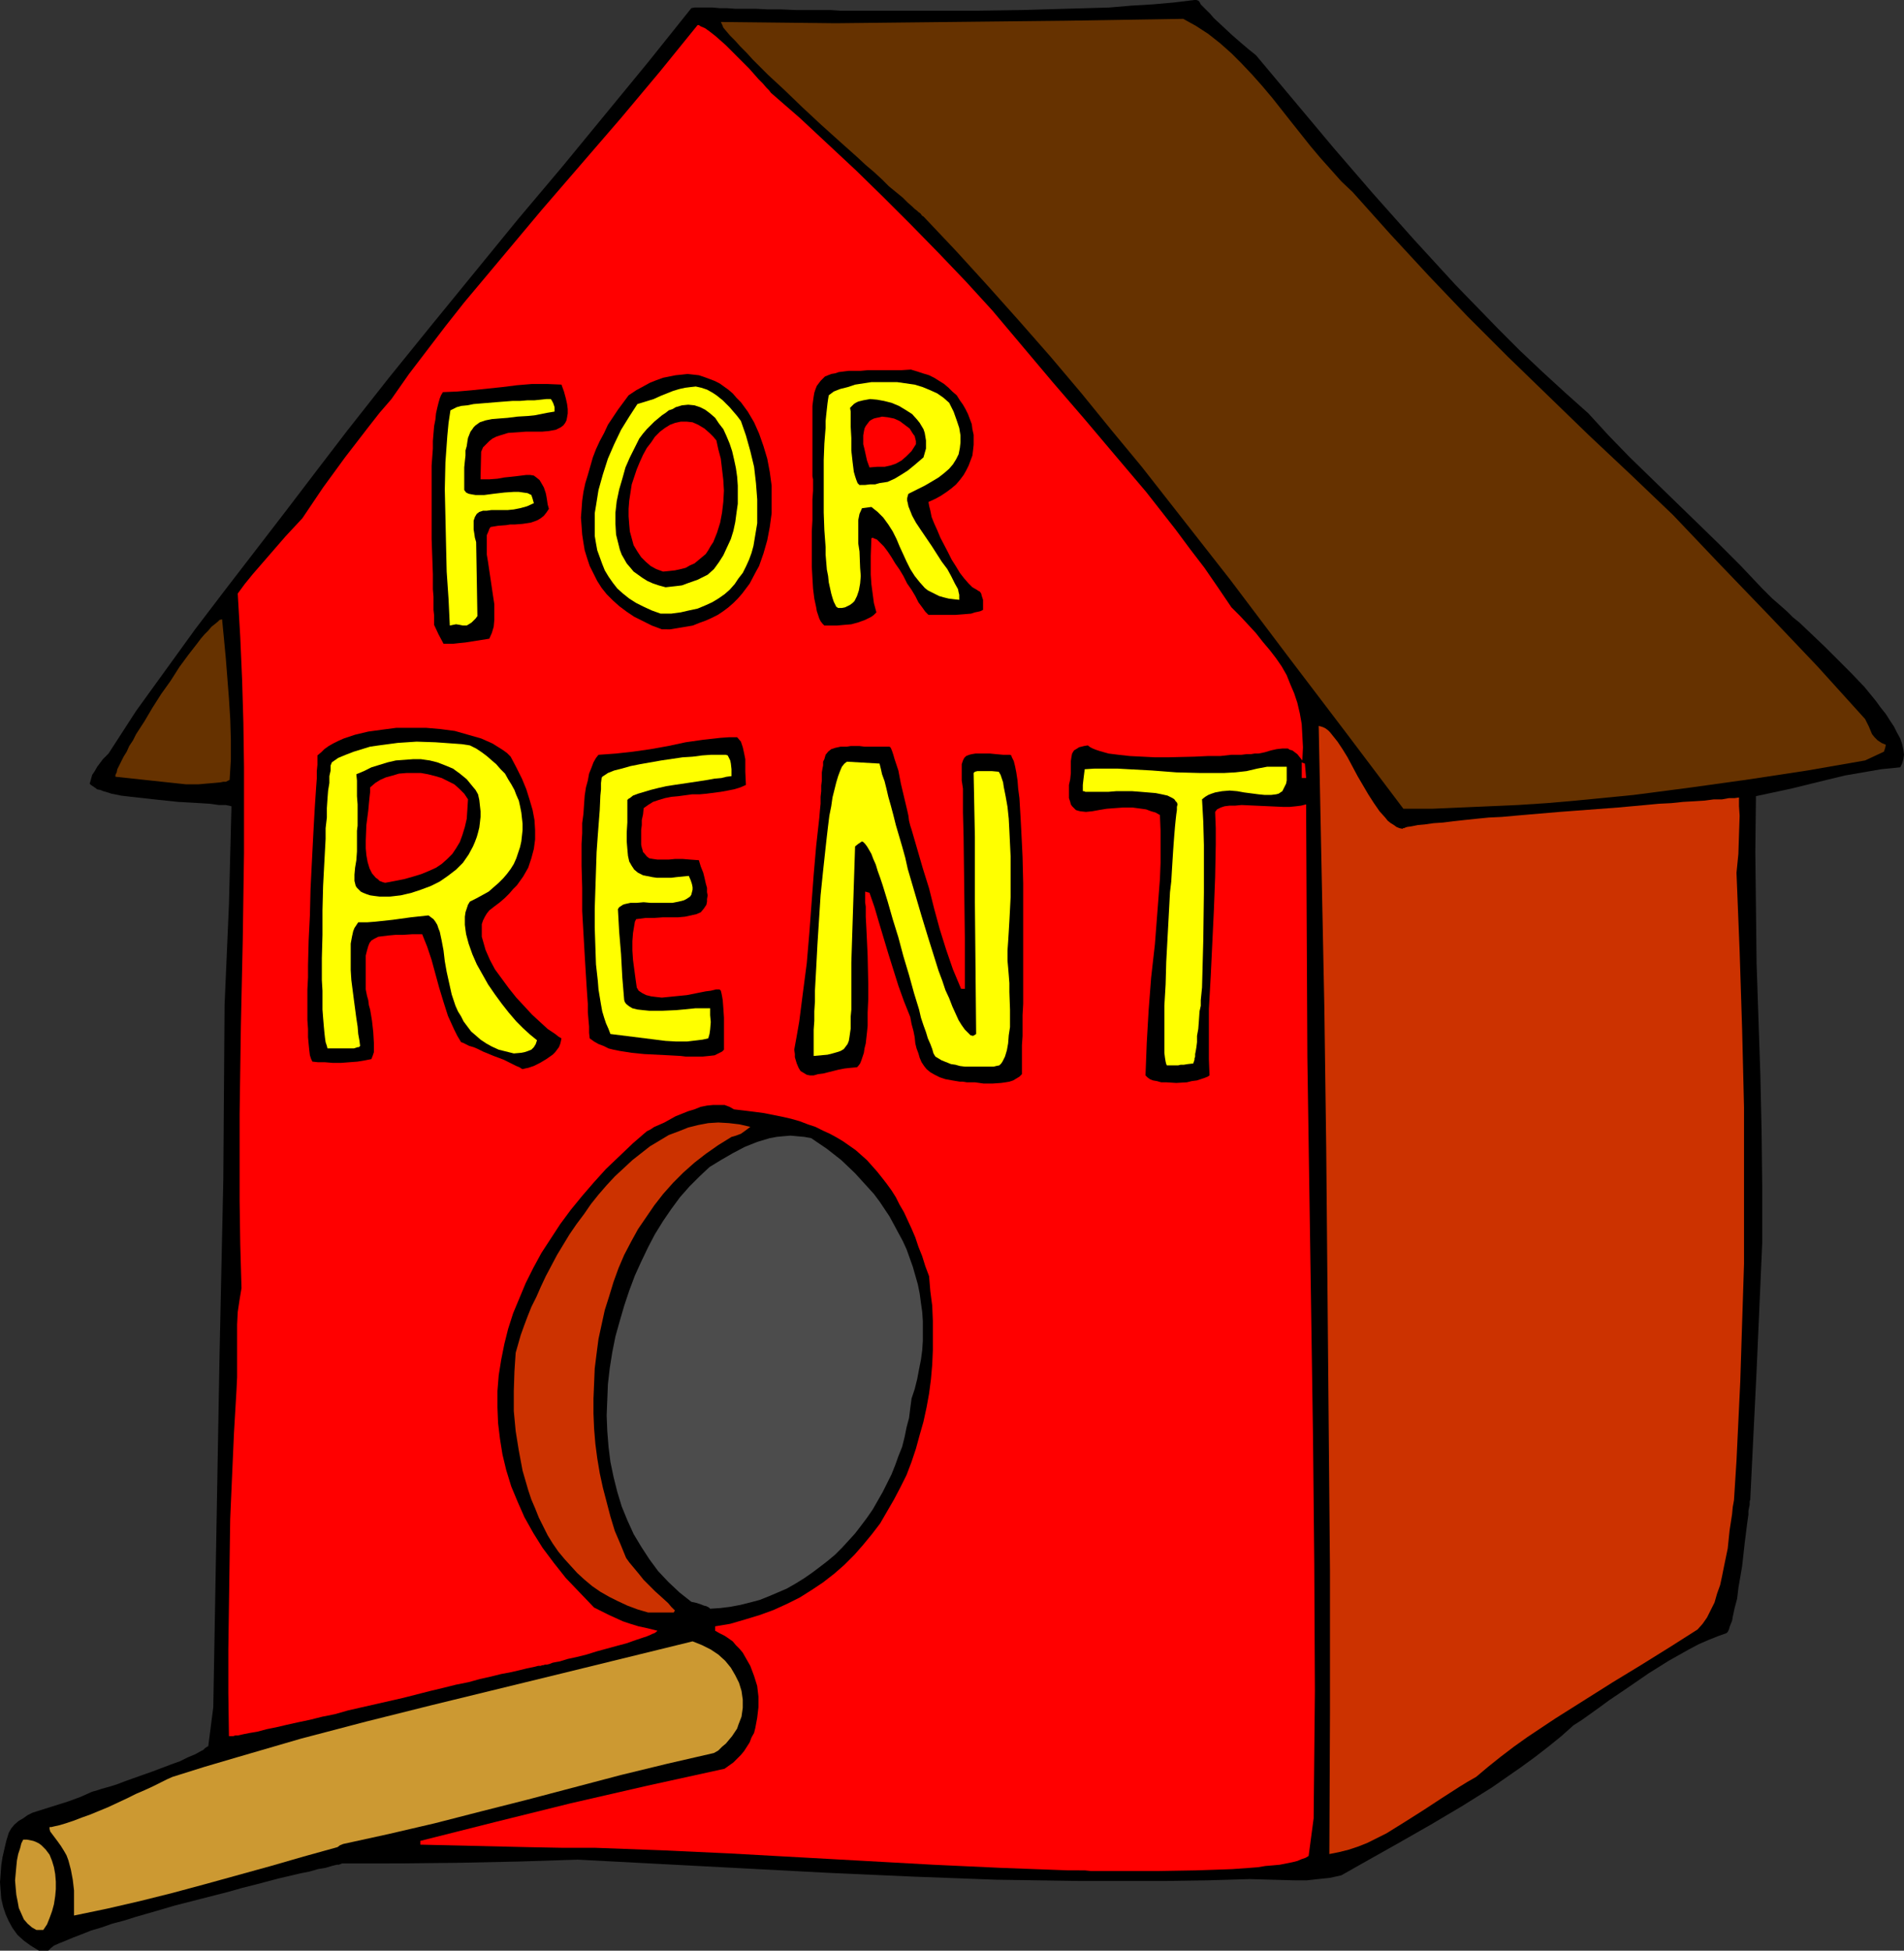 <?xml version="1.0" encoding="UTF-8" standalone="no"?>
<svg
   version="1.0"
   width="129.766mm"
   height="132.91mm"
   id="svg29"
   sodipodi:docname="Birdhouse For Rent.wmf"
   xmlns:inkscape="http://www.inkscape.org/namespaces/inkscape"
   xmlns:sodipodi="http://sodipodi.sourceforge.net/DTD/sodipodi-0.dtd"
   xmlns="http://www.w3.org/2000/svg"
   xmlns:svg="http://www.w3.org/2000/svg">
  <rect width="100%" height="100%" fill="#333333" stroke="none"/>
  <sodipodi:namedview
     id="namedview29"
     pagecolor="#ffffff"
     bordercolor="#000000"
     borderopacity="0.25"
     inkscape:showpageshadow="2"
     inkscape:pageopacity="0.0"
     inkscape:pagecheckerboard="0"
     inkscape:deskcolor="#d1d1d1"
     inkscape:document-units="mm" />
  <defs
     id="defs1">
    <pattern
       id="WMFhbasepattern"
       patternUnits="userSpaceOnUse"
       width="6"
       height="6"
       x="0"
       y="0" />
  </defs>
  <path
     style="fill:#000000;fill-opacity:1;fill-rule:evenodd;stroke:none"
     d="m 10.019,502.337 -2.101,-1.293 -1.778,-1.293 -1.616,-1.454 -1.293,-1.777 -0.97,-1.777 -0.808,-1.777 -0.646,-1.939 L 0.323,488.926 0.162,486.825 0,484.725 l 0.162,-2.1 0.162,-2.262 0.323,-2.1 0.485,-2.1 0.485,-2.1 0.646,-2.1 0.646,-1.131 0.808,-0.969 1.131,-0.969 1.131,-0.646 1.131,-0.808 1.293,-0.646 3.07,-0.969 3.07,-0.969 3.07,-0.969 3.07,-1.131 1.454,-0.646 1.454,-0.646 0.485,-0.162 0.646,-0.162 1.454,-0.485 1.778,-0.485 2.101,-0.646 2.101,-0.808 2.262,-0.808 5.01,-1.777 4.686,-1.777 2.262,-0.808 1.939,-0.969 1.939,-0.808 1.454,-0.808 0.646,-0.323 0.485,-0.485 0.485,-0.323 0.323,-0.162 0.646,-5.009 0.646,-5.009 0.808,-45.403 0.808,-45.403 0.97,-45.079 0.162,-22.459 0.162,-22.459 1.131,-26.014 0.323,-12.764 0.323,-12.441 -0.646,-0.162 -0.808,-0.162 h -0.808 -0.97 l -2.262,-0.323 -2.586,-0.162 -2.747,-0.162 -2.909,-0.162 -6.141,-0.646 -2.909,-0.323 -2.909,-0.323 -2.747,-0.323 -2.424,-0.485 -0.97,-0.323 -1.131,-0.323 -0.808,-0.323 -0.808,-0.162 -0.646,-0.485 -0.485,-0.323 -0.485,-0.323 -0.323,-0.323 0.323,-1.131 0.323,-1.131 0.646,-0.969 0.646,-1.131 1.454,-1.939 0.808,-0.808 0.646,-0.646 3.555,-5.494 3.555,-5.494 7.595,-10.502 7.595,-10.502 7.757,-10.179 15.675,-20.358 7.757,-10.179 7.918,-10.341 L 100.192,97.268 111.181,83.696 133.481,56.39 144.793,42.979 155.944,29.407 167.094,15.834 178.083,2.1 l 0.808,-0.162 h 4.686 l 1.778,0.162 h 1.778 l 2.262,0.162 h 2.586 2.747 l 3.07,0.162 h 3.555 l 3.717,0.162 h 2.101 2.101 2.424 2.262 l 2.424,0.162 h 2.586 32.966 l 11.312,-0.162 11.15,-0.323 11.312,-0.323 5.656,-0.485 5.494,-0.323 5.494,-0.485 L 307.686,0 h 0.485 l 0.485,0.162 0.323,0.323 0.323,0.646 0.646,0.646 0.808,0.808 0.97,0.969 0.97,1.131 2.262,2.1 2.424,2.262 2.424,2.1 1.131,0.969 0.97,0.808 0.808,0.646 0.808,0.646 20.038,23.913 10.181,11.795 10.504,11.795 10.666,11.633 5.494,5.655 5.494,5.655 5.656,5.655 5.818,5.494 5.818,5.332 5.979,5.332 5.171,5.655 5.494,5.655 5.656,5.494 5.656,5.494 5.656,5.494 5.818,5.655 5.656,5.655 5.656,5.978 0.808,0.808 0.808,0.808 0.97,0.969 1.131,0.969 1.293,1.131 1.454,1.293 1.454,1.454 1.616,1.293 3.232,3.07 3.394,3.232 3.394,3.393 3.555,3.555 3.232,3.393 2.909,3.555 1.293,1.777 1.293,1.616 1.131,1.777 0.97,1.454 0.808,1.616 0.808,1.454 0.485,1.454 0.323,1.454 0.162,1.293 -0.162,1.131 -0.323,1.131 -0.485,0.969 -4.848,0.485 -4.686,0.808 -4.686,0.808 -4.686,1.131 -9.211,2.262 -4.525,0.969 -4.525,0.969 -0.162,14.38 0.162,14.219 0.162,14.38 0.485,14.38 0.485,14.38 0.323,14.542 0.162,14.38 v 14.38 l -1.454,32.961 -1.616,32.8 v 0.323 l -0.162,0.485 v 0.808 l -0.162,0.808 -0.162,0.808 v 0.969 l -0.323,2.262 -0.162,1.293 -0.162,1.293 -0.323,2.585 -0.646,5.817 -0.97,5.655 -0.323,2.747 -0.646,2.424 -0.485,2.262 -0.162,0.969 -0.323,0.808 -0.323,0.808 -0.162,0.646 -0.323,0.646 -0.323,0.323 -2.262,0.808 -2.424,0.969 -2.586,1.131 -2.424,1.293 -2.586,1.454 -2.586,1.454 -5.171,3.232 -5.171,3.555 -5.01,3.393 -2.424,1.777 -2.262,1.616 -2.262,1.616 -2.262,1.454 -3.07,2.747 -3.394,2.747 -3.555,2.747 -3.555,2.585 -3.717,2.585 -3.717,2.585 -7.757,4.847 -7.918,4.686 -7.918,4.524 -7.757,4.363 -7.434,4.201 -2.909,0.646 -3.07,0.323 -2.909,0.323 h -3.07 l -5.818,-0.162 -5.818,-0.162 -10.989,0.323 -10.827,0.162 h -10.989 -10.827 l -10.827,-0.162 -10.827,-0.162 -21.654,-0.808 -21.654,-0.969 -21.493,-1.131 -42.986,-2.262 -15.19,0.485 -15.19,0.323 -15.19,0.162 H 88.557 88.395 88.072 l -0.323,0.162 -0.485,0.162 h -0.485 l -1.293,0.323 -1.616,0.485 -1.939,0.323 -2.262,0.646 -2.424,0.485 -2.747,0.646 -2.747,0.646 -3.07,0.808 -3.07,0.808 -3.232,0.808 -3.394,0.969 -6.949,1.777 -6.949,1.777 -6.626,1.939 -3.394,0.969 -3.07,0.969 -3.07,0.808 -2.747,0.969 -2.747,0.808 -2.424,0.969 -2.101,0.808 -1.939,0.808 -1.616,0.646 -1.454,0.646 -0.808,0.646 -0.323,0.323 -0.323,0.323 z"
     id="path1" />
  <path
     style="fill:#cc9932;fill-opacity:1;fill-rule:evenodd;stroke:none"
     d="m 9.373,497.005 -1.131,-0.646 -1.131,-0.969 -0.97,-1.131 -0.646,-1.454 -0.646,-1.454 -0.323,-1.777 -0.323,-1.616 -0.162,-1.777 -0.162,-1.939 0.162,-1.777 0.162,-1.777 0.162,-1.616 0.323,-1.616 0.485,-1.454 0.323,-1.293 0.485,-0.969 h 0.97 l 0.808,0.162 0.808,0.162 0.808,0.323 0.646,0.323 0.646,0.485 1.131,1.131 0.97,1.293 0.646,1.616 0.485,1.616 0.323,1.777 0.162,1.939 v 1.939 l -0.162,1.777 -0.323,2.1 -0.485,1.777 -0.646,1.777 -0.646,1.616 -0.97,1.454 z"
     id="path2" />
  <path
     style="fill:#cc9932;fill-opacity:1;fill-rule:evenodd;stroke:none"
     d="m 19.069,493.288 v -3.393 -3.07 l -0.323,-2.747 -0.485,-2.585 -0.646,-2.424 -0.485,-1.293 -0.646,-1.131 -0.808,-1.293 -0.808,-1.131 -0.97,-1.293 -0.97,-1.293 -0.162,-0.646 v -0.485 h 0.485 l 0.646,-0.162 1.454,-0.323 1.616,-0.485 1.939,-0.646 2.101,-0.808 2.262,-0.808 4.686,-1.939 4.848,-2.262 2.262,-1.131 2.262,-0.969 2.101,-0.969 1.939,-0.969 1.616,-0.808 1.454,-0.646 8.242,-2.585 8.242,-2.424 16.645,-4.847 16.645,-4.363 16.806,-4.201 33.774,-8.24 33.613,-8.24 2.424,0.969 2.262,1.131 1.939,1.293 1.778,1.616 1.454,1.777 1.131,1.939 0.97,1.939 0.646,2.1 0.323,2.262 v 2.1 l -0.323,2.262 -0.808,2.1 -0.323,0.969 -0.646,0.969 -0.646,0.969 -0.808,0.969 -0.808,0.969 -0.97,0.808 -0.97,0.969 -1.131,0.646 -11.958,2.747 -11.958,2.908 -23.917,6.301 -12.12,3.07 -11.958,3.07 -11.797,2.747 -11.797,2.585 -0.808,0.323 -0.646,0.485 -8.726,2.424 -8.403,2.424 -16.968,4.686 -8.403,2.262 -8.403,2.1 -8.403,1.939 z"
     id="path3" />
  <path
     style="fill:#ff0000;fill-opacity:1;fill-rule:evenodd;stroke:none"
     d="m 275.204,481.655 -17.453,-0.646 -17.453,-0.808 -17.453,-0.969 -17.453,-0.969 -17.453,-0.969 -17.453,-0.808 -17.291,-0.646 h -8.565 l -8.565,-0.162 -13.898,-0.323 -13.898,-0.323 v -0.969 l 19.23,-4.847 19.554,-4.847 19.715,-4.524 19.877,-4.363 1.131,-0.808 1.131,-0.808 0.97,-0.969 0.97,-0.969 0.808,-0.969 1.454,-2.262 0.485,-1.293 0.646,-1.131 0.323,-1.293 0.485,-2.585 0.323,-2.747 v -2.747 l -0.323,-2.747 -0.808,-2.585 -0.97,-2.585 -1.293,-2.262 -0.646,-1.131 -0.808,-0.969 -0.97,-0.969 -0.808,-0.969 -1.131,-0.808 -0.97,-0.646 -1.293,-0.646 -1.131,-0.646 v -1.131 l 3.878,-0.646 3.878,-1.131 3.717,-1.131 3.555,-1.293 3.555,-1.616 3.232,-1.616 3.07,-1.939 2.909,-1.939 2.909,-2.262 2.586,-2.262 2.586,-2.585 2.262,-2.585 2.262,-2.747 2.101,-2.747 1.778,-3.07 1.778,-3.07 1.616,-3.07 1.616,-3.232 1.293,-3.393 1.131,-3.393 0.97,-3.555 0.97,-3.393 0.808,-3.716 0.646,-3.555 0.485,-3.716 0.323,-3.716 0.162,-3.716 v -3.878 -3.716 l -0.162,-3.878 -0.485,-3.716 -0.323,-3.878 -0.97,-2.585 -0.808,-2.585 -0.97,-2.424 -0.808,-2.424 -0.97,-2.262 -0.97,-2.1 -0.97,-2.1 -1.131,-1.939 -0.97,-1.939 -1.131,-1.777 -1.293,-1.777 -1.131,-1.454 -1.293,-1.616 -1.293,-1.454 -1.293,-1.454 -2.909,-2.585 -1.616,-1.131 -1.616,-1.131 -1.616,-0.969 -1.778,-0.969 -1.778,-0.808 -1.939,-0.969 -1.939,-0.646 -2.101,-0.808 -2.262,-0.646 -2.101,-0.485 -2.424,-0.485 -2.424,-0.485 -2.424,-0.323 -2.586,-0.323 -2.747,-0.323 -1.131,-0.646 -1.293,-0.485 h -1.454 -1.454 l -1.616,0.162 -1.616,0.323 -1.616,0.646 -1.616,0.485 -3.232,1.293 -2.909,1.616 -1.454,0.646 -1.131,0.485 -0.97,0.646 -0.97,0.485 -3.555,3.07 -3.555,3.393 -3.394,3.232 -3.07,3.393 -3.07,3.555 -2.909,3.555 -2.747,3.716 -2.424,3.716 -2.424,3.716 -2.101,3.878 -1.939,3.878 -1.616,3.878 -1.616,3.878 -1.293,4.039 -0.97,3.878 -0.808,4.039 -0.646,4.039 -0.323,4.039 v 4.201 l 0.162,4.039 0.485,4.039 0.646,4.039 0.97,4.039 1.293,4.201 1.616,3.878 1.778,4.039 2.262,4.039 2.424,3.878 2.909,3.878 3.07,3.878 3.555,3.716 3.717,3.878 1.939,0.969 1.939,0.969 1.778,0.808 1.778,0.808 1.939,0.646 2.101,0.646 2.262,0.485 2.586,0.646 -0.323,0.323 -0.485,0.323 -0.485,0.162 -0.646,0.323 -0.808,0.323 -0.97,0.323 -1.939,0.646 -2.262,0.808 -2.424,0.646 -5.333,1.454 -2.586,0.808 -2.586,0.646 -2.262,0.485 -2.101,0.646 -0.97,0.162 -0.808,0.162 -0.808,0.323 -0.646,0.162 h -0.485 l -0.485,0.162 h -0.162 -0.162 l -0.323,0.162 h -0.646 l -1.293,0.323 -1.616,0.323 -1.939,0.485 -2.101,0.485 -2.586,0.485 -2.586,0.646 -2.909,0.646 -2.909,0.808 -3.232,0.646 -3.232,0.808 -3.394,0.808 -6.949,1.777 -7.11,1.616 -7.11,1.616 -3.394,0.969 -3.232,0.646 -3.232,0.808 -3.07,0.646 -2.909,0.646 -2.747,0.646 -2.424,0.485 -2.424,0.646 -1.939,0.323 -1.616,0.323 -1.454,0.323 h -0.646 l -0.485,0.162 h -0.485 -0.323 -0.162 -0.162 l -0.162,-11.149 v -11.149 l 0.162,-11.31 0.162,-11.149 0.162,-11.149 0.485,-11.149 0.485,-10.987 0.646,-10.987 0.162,-3.393 v -10.179 -3.393 l 0.162,-3.232 0.485,-3.232 0.485,-2.908 -0.323,-11.31 -0.162,-11.149 v -11.31 -11.149 l 0.323,-22.459 0.485,-22.297 0.323,-22.297 v -11.149 -11.149 l -0.162,-11.31 -0.323,-10.987 -0.485,-11.149 -0.646,-11.149 1.778,-2.424 2.101,-2.585 4.202,-4.847 4.202,-4.847 4.363,-4.686 5.333,-7.917 5.656,-7.756 5.979,-7.756 2.909,-3.716 3.07,-3.555 4.525,-6.463 4.686,-6.14 4.686,-6.14 4.848,-6.14 10.019,-11.957 10.019,-11.957 10.181,-11.795 10.181,-11.795 10.019,-11.957 4.848,-5.978 4.848,-5.978 h 0.323 l 0.485,0.323 1.131,0.485 1.131,0.808 1.454,1.131 1.293,1.131 1.454,1.293 3.07,3.07 2.909,2.908 1.293,1.454 1.131,1.293 1.131,1.131 0.97,1.131 0.646,0.646 0.485,0.646 7.434,6.463 7.272,6.786 7.272,6.786 7.11,6.948 7.11,7.109 7.11,7.271 6.949,7.271 6.787,7.432 7.757,9.21 7.757,9.21 8.08,9.371 7.918,9.371 8.08,9.533 7.595,9.694 3.717,5.009 3.717,4.847 3.555,5.17 3.394,5.009 2.262,2.262 2.101,2.262 1.939,2.1 1.778,2.262 1.778,2.1 1.616,2.1 1.454,2.1 1.293,2.262 0.97,2.424 0.97,2.262 0.808,2.424 0.646,2.747 0.485,2.747 0.162,2.908 0.162,3.07 -0.162,3.393 -0.646,-0.808 -0.646,-0.808 -0.646,-0.485 -0.646,-0.485 -0.646,-0.162 -0.485,-0.323 h -1.454 l -1.454,0.162 -1.454,0.323 -1.616,0.485 -1.616,0.323 h -0.97 l -0.97,0.162 h -1.131 l -1.293,0.162 h -2.586 l -2.909,0.323 h -3.232 l -3.394,0.162 -6.787,0.162 h -3.394 l -3.232,-0.162 -3.232,-0.162 -2.909,-0.323 -2.586,-0.323 -1.131,-0.323 -1.131,-0.323 -0.97,-0.323 -0.808,-0.323 -0.646,-0.323 -0.646,-0.485 -0.97,0.162 -0.646,0.162 -0.646,0.162 -0.485,0.323 -0.808,0.485 -0.485,0.808 -0.162,0.808 -0.162,1.131 v 3.07 l -0.162,1.616 -0.323,1.454 v 1.293 1.131 0.969 l 0.323,0.969 0.162,0.646 0.323,0.485 0.485,0.485 0.485,0.485 0.485,0.162 0.646,0.162 1.454,0.162 1.616,-0.162 1.778,-0.323 1.939,-0.323 2.101,-0.162 2.262,-0.162 h 2.262 l 2.424,0.323 1.131,0.162 1.293,0.485 1.131,0.323 1.131,0.646 0.162,4.039 v 4.201 4.039 l -0.162,4.201 -0.646,8.402 -0.646,8.402 -0.97,8.563 -0.646,8.402 -0.485,8.402 -0.162,4.201 -0.162,4.201 0.485,0.485 0.646,0.485 0.808,0.323 0.97,0.162 1.131,0.323 h 1.293 l 2.586,0.162 2.747,-0.162 1.293,-0.323 1.293,-0.162 0.97,-0.323 0.97,-0.323 0.808,-0.323 0.485,-0.323 -0.162,-4.201 v -4.363 -8.563 l 0.485,-8.563 0.808,-16.965 0.323,-8.402 0.162,-8.402 v -4.201 l -0.162,-4.201 0.485,-0.646 0.97,-0.485 0.97,-0.323 1.293,-0.162 h 1.454 l 1.616,-0.162 3.555,0.162 3.555,0.162 3.555,0.162 h 1.778 l 1.616,-0.162 1.293,-0.162 1.293,-0.323 0.162,32.638 0.162,32.477 0.97,65.115 0.485,32.8 0.323,32.638 0.162,32.638 -0.323,32.8 -0.323,2.424 -0.323,2.424 -0.646,4.847 -0.808,0.485 -0.97,0.323 -1.131,0.485 -1.293,0.323 -1.616,0.323 -1.616,0.323 -1.778,0.162 -1.939,0.162 -1.939,0.323 -2.101,0.162 -4.525,0.323 -4.525,0.162 -4.848,0.162 -9.696,0.162 h -4.848 -4.363 -8.08 l -1.616,-0.162 z"
     id="path4" />
  <path
     style="fill:#cc3200;fill-opacity:1;fill-rule:evenodd;stroke:none"
     d="m 342.43,477.454 0.162,-36.516 v -36.354 l -0.323,-36.354 -0.323,-36.354 -0.323,-36.193 -0.485,-36.354 -1.454,-72.386 0.646,0.162 0.485,0.162 0.646,0.323 0.646,0.485 0.485,0.485 0.646,0.808 1.293,1.616 1.293,1.939 1.293,2.1 1.293,2.424 1.293,2.424 2.747,4.686 1.454,2.262 1.454,2.1 1.454,1.616 0.646,0.808 0.808,0.646 0.808,0.485 0.646,0.485 0.808,0.323 0.808,0.162 v -0.162 h 0.323 l 0.323,-0.162 0.485,-0.162 1.131,-0.162 1.616,-0.323 1.778,-0.162 2.262,-0.323 2.424,-0.162 2.586,-0.323 2.909,-0.323 3.07,-0.323 3.232,-0.323 3.394,-0.162 3.555,-0.323 3.717,-0.323 7.595,-0.646 15.029,-1.131 3.555,-0.323 3.555,-0.323 3.394,-0.323 3.232,-0.162 3.07,-0.323 2.909,-0.162 2.586,-0.162 2.424,-0.323 h 2.101 l 1.778,-0.323 h 1.454 l 1.131,-0.162 v 2.262 l 0.162,2.424 -0.162,4.847 -0.162,5.009 -0.485,4.847 0.808,20.197 0.646,20.197 0.485,20.035 v 20.035 20.197 l -0.646,20.197 -0.323,10.179 -0.485,10.179 -0.485,10.179 -0.646,10.179 -0.323,1.777 -0.162,1.777 -0.323,2.1 -0.323,2.1 -0.485,4.686 -0.97,4.686 -0.485,2.424 -0.485,2.262 -0.808,2.262 -0.646,2.262 -0.97,1.939 -0.97,1.939 -1.131,1.616 -1.293,1.454 -3.555,2.262 -3.555,2.262 -7.272,4.524 -7.434,4.524 -7.434,4.686 -7.434,4.686 -7.272,4.847 -3.394,2.424 -3.394,2.585 -3.232,2.585 -3.07,2.585 -2.262,1.293 -2.101,1.293 -4.525,2.908 -4.686,3.07 -4.848,3.07 -4.686,2.908 -4.848,2.424 -2.424,0.969 -2.424,0.808 -2.586,0.646 z"
     id="path5" />
  <path
     style="fill:#cc3200;fill-opacity:1;fill-rule:evenodd;stroke:none"
     d="m 166.933,415.248 -2.747,-0.808 -2.586,-0.969 -2.424,-1.131 -2.262,-1.131 -2.262,-1.293 -2.101,-1.454 -1.939,-1.616 -1.939,-1.777 -1.616,-1.777 -1.616,-1.777 -1.616,-1.939 -1.454,-2.1 -1.293,-2.1 -1.131,-2.262 -1.131,-2.262 -0.97,-2.424 -0.97,-2.262 -0.808,-2.424 -1.454,-5.009 -0.97,-5.17 -0.808,-5.009 -0.485,-5.17 v -5.17 l 0.162,-5.009 0.323,-4.847 0.646,-2.262 0.646,-2.262 0.808,-2.262 0.97,-2.585 0.97,-2.424 1.293,-2.585 1.131,-2.585 1.293,-2.747 2.909,-5.494 3.232,-5.332 1.778,-2.585 1.939,-2.585 1.778,-2.585 1.939,-2.424 2.101,-2.424 2.101,-2.262 2.262,-2.1 2.262,-2.1 2.262,-1.777 2.262,-1.777 2.424,-1.454 2.424,-1.454 2.586,-0.969 2.424,-0.969 2.586,-0.646 2.586,-0.485 2.586,-0.162 2.747,0.162 2.747,0.323 2.747,0.646 -1.293,0.969 -1.131,0.808 -1.293,0.485 -1.131,0.323 -3.394,2.1 -3.232,2.262 -2.909,2.262 -2.909,2.585 -2.586,2.585 -2.586,2.908 -2.262,2.908 -2.101,3.07 -2.101,3.07 -1.778,3.232 -1.778,3.393 -1.454,3.393 -1.293,3.555 -1.131,3.716 -1.131,3.555 -0.808,3.716 -0.808,3.716 -0.485,3.716 -0.485,3.878 -0.162,3.878 -0.162,3.878 v 3.878 l 0.162,3.878 0.323,3.878 0.485,3.716 0.646,3.878 0.808,3.716 0.97,3.716 0.97,3.716 1.131,3.716 1.454,3.393 1.454,3.555 0.808,1.131 0.808,0.969 1.616,1.939 1.293,1.616 1.454,1.454 1.454,1.454 1.616,1.454 1.778,1.616 0.808,0.969 0.97,0.969 -0.162,0.162 -0.162,0.323 z"
     id="path6" />
  <path
     style="fill:#4c4c4c;fill-opacity:1;fill-rule:evenodd;stroke:none"
     d="m 182.931,414.278 -0.323,-0.323 -0.323,-0.162 -0.323,-0.162 -0.646,-0.162 -0.808,-0.323 -0.97,-0.323 -0.646,-0.162 -0.808,-0.162 -3.07,-2.424 -2.909,-2.747 -2.586,-2.747 -2.262,-3.07 -2.101,-3.232 -1.939,-3.232 -1.616,-3.555 -1.454,-3.555 -1.131,-3.716 -0.97,-3.878 -0.808,-3.878 -0.485,-3.878 -0.323,-4.039 -0.162,-4.039 0.162,-4.039 0.162,-4.039 0.485,-4.201 0.646,-4.039 0.808,-4.039 1.131,-4.039 1.131,-3.878 1.293,-3.878 1.454,-3.878 1.616,-3.555 1.778,-3.716 1.778,-3.393 2.101,-3.393 2.101,-3.07 2.262,-3.07 2.424,-2.747 2.586,-2.585 2.586,-2.424 2.909,-1.777 3.07,-1.777 3.07,-1.616 3.232,-1.293 1.616,-0.485 1.616,-0.485 1.778,-0.323 1.616,-0.162 1.939,-0.162 1.778,0.162 1.778,0.162 1.778,0.323 4.04,2.747 3.717,2.908 3.555,3.393 3.232,3.555 1.616,1.777 1.454,1.939 1.293,1.939 1.293,1.939 1.131,2.1 1.131,2.1 1.131,2.1 0.97,2.1 1.616,4.524 0.646,2.262 0.646,2.262 0.485,2.424 0.323,2.424 0.323,2.262 0.162,2.424 v 2.424 2.585 l -0.162,2.424 -0.323,2.424 -0.485,2.424 -0.485,2.585 -0.646,2.585 -0.808,2.424 -0.323,2.424 -0.323,2.585 -0.646,2.424 -0.485,2.424 -0.646,2.585 -0.97,2.424 -0.808,2.262 -0.97,2.424 -1.131,2.262 -1.131,2.262 -1.293,2.262 -1.293,2.262 -1.454,2.1 -1.454,1.939 -1.616,2.1 -1.616,1.777 -1.778,1.939 -1.778,1.777 -1.939,1.616 -2.101,1.616 -1.939,1.454 -2.101,1.454 -2.101,1.293 -2.262,1.293 -2.262,0.969 -2.262,0.969 -2.424,0.969 -2.424,0.646 -2.586,0.646 -2.586,0.485 -2.586,0.323 z"
     id="path7" />
  <path
     style="fill:#000000;fill-opacity:1;fill-rule:evenodd;stroke:none"
     d="m 247.248,278.555 -1.939,-0.323 -1.778,-0.323 -1.454,-0.485 -1.293,-0.646 -1.131,-0.646 -0.97,-0.808 -0.646,-0.808 -0.646,-0.969 -0.485,-1.131 -0.323,-1.131 -0.485,-1.293 -0.323,-1.293 -0.162,-1.616 -0.323,-1.616 -0.485,-1.777 -0.323,-1.777 -1.616,-4.039 -1.454,-4.039 -2.586,-8.24 -2.424,-8.079 -1.131,-3.878 -1.293,-3.716 -1.131,-0.323 v 1.616 1.131 l 0.162,1.131 v 1.293 1.293 l 0.162,3.07 0.162,3.393 0.162,3.555 0.162,7.432 v 3.716 l -0.162,3.555 v 3.393 l -0.162,1.616 -0.162,1.454 -0.162,1.454 -0.323,1.293 -0.162,1.131 -0.323,0.969 -0.323,0.969 -0.323,0.808 -0.485,0.646 -0.323,0.323 -1.778,0.162 -1.454,0.162 -1.616,0.323 -1.293,0.323 -2.586,0.646 -1.293,0.162 -1.131,0.323 h -0.97 l -0.808,-0.162 -0.808,-0.485 -0.808,-0.485 -0.485,-0.808 -0.485,-1.131 -0.485,-1.616 v -0.808 l -0.162,-1.131 0.646,-3.555 0.646,-3.716 0.97,-7.594 0.97,-7.432 0.646,-7.594 1.131,-15.188 0.646,-7.432 0.808,-7.271 0.162,-1.939 0.162,-1.616 v -1.777 l 0.162,-1.454 v -1.454 l 0.162,-1.293 v -1.131 -0.969 l 0.162,-0.969 0.162,-0.808 v -0.969 l 0.323,-0.646 0.323,-1.131 0.646,-0.808 0.808,-0.646 0.97,-0.323 1.454,-0.323 h 0.808 0.808 l 0.97,-0.162 h 2.262 l 1.293,0.162 h 1.454 1.616 3.394 l 0.323,0.323 0.323,0.808 0.323,0.969 0.323,1.131 0.485,1.454 0.485,1.454 0.646,3.393 0.808,3.393 0.808,3.393 0.323,1.454 0.162,1.293 0.323,1.293 0.323,0.969 1.454,5.009 1.454,5.009 1.616,5.17 1.293,5.17 1.454,5.332 1.616,5.17 1.778,5.17 2.101,5.009 h 0.97 v -13.088 l -0.162,-13.088 -0.162,-12.926 -0.162,-6.301 v -6.14 l -0.323,-2.1 v -1.616 -1.454 -1.131 l 0.323,-0.969 0.323,-0.646 0.485,-0.485 0.808,-0.323 0.646,-0.162 0.97,-0.162 h 2.262 1.454 l 1.616,0.162 1.778,0.162 h 1.778 l 0.323,0.162 0.162,0.485 0.485,0.969 0.323,1.293 0.323,1.616 0.323,2.1 0.162,2.1 0.323,2.424 0.162,2.747 0.162,2.747 0.162,3.07 0.162,3.232 0.162,3.393 0.162,6.786 v 7.109 7.109 6.948 3.393 3.232 3.232 l -0.162,2.908 v 2.747 2.585 l -0.162,2.424 v 2.1 1.777 1.454 2.1 l -0.646,0.646 -0.808,0.485 -0.808,0.485 -0.97,0.323 -0.97,0.162 -1.131,0.162 -2.262,0.162 h -2.262 l -2.262,-0.323 h -2.101 l -0.97,-0.162 z"
     id="path8" />
  <path
     style="fill:#000000;fill-opacity:1;fill-rule:evenodd;stroke:none"
     d="m 134.613,275.324 -0.323,-0.162 -0.485,-0.323 -0.808,-0.323 -0.97,-0.485 -0.97,-0.485 -1.293,-0.646 -2.586,-0.969 -2.747,-1.131 -1.293,-0.646 -1.131,-0.485 -1.131,-0.323 -0.97,-0.485 -0.646,-0.323 -0.485,-0.162 -0.97,-1.616 -0.808,-1.616 -1.616,-3.555 -1.131,-3.555 -1.131,-3.716 -0.97,-3.555 -0.97,-3.555 -1.131,-3.393 -1.293,-3.232 h -2.586 l -2.424,0.162 h -1.939 l -1.778,0.162 -1.293,0.162 -1.293,0.162 -0.97,0.485 -0.808,0.485 -0.485,0.646 -0.323,0.808 -0.323,1.131 -0.323,1.293 v 1.454 1.939 4.847 0.485 l 0.162,0.808 0.162,0.808 0.323,1.131 0.162,1.293 0.323,1.131 0.485,2.908 0.323,2.908 0.162,2.747 v 1.293 1.131 l -0.323,0.969 -0.323,0.808 -1.616,0.323 -1.939,0.323 -2.101,0.162 -2.101,0.162 h -2.262 l -1.939,-0.162 h -1.778 l -1.454,-0.162 -0.323,-0.646 -0.323,-0.969 -0.162,-1.293 -0.162,-1.616 -0.162,-1.777 v -2.1 l -0.162,-2.262 v -2.424 -2.747 -2.747 l 0.162,-3.07 v -3.07 l 0.162,-6.463 0.323,-6.463 0.162,-6.786 0.323,-6.463 0.323,-6.301 0.162,-3.07 0.162,-2.908 0.162,-2.747 0.162,-2.424 0.162,-2.424 0.162,-2.1 v -1.939 l 0.162,-1.616 v -1.454 -0.969 l 0.97,-0.808 0.808,-0.808 1.131,-0.808 1.131,-0.646 1.293,-0.646 1.454,-0.646 1.454,-0.485 1.454,-0.485 3.394,-0.808 3.555,-0.485 3.717,-0.485 h 3.717 3.878 l 3.717,0.323 3.717,0.485 3.394,0.969 3.394,0.969 1.454,0.646 1.454,0.646 1.293,0.808 1.293,0.808 1.131,0.808 0.97,0.969 1.454,2.747 1.454,2.908 1.131,2.747 0.808,2.585 0.808,2.747 0.485,2.585 0.162,2.585 v 2.424 l -0.323,2.424 -0.646,2.424 -0.808,2.424 -1.293,2.262 -1.616,2.262 -0.97,0.969 -0.97,1.131 -1.131,1.131 -1.293,1.131 -1.293,0.969 -1.454,1.131 -0.646,0.808 -0.485,0.808 -0.485,0.969 -0.323,0.969 v 0.969 1.131 1.131 l 0.323,1.131 0.323,1.131 0.323,1.131 1.131,2.585 1.293,2.424 1.778,2.424 1.778,2.424 1.939,2.424 2.101,2.262 1.939,2.1 2.101,1.939 1.939,1.777 1.939,1.293 0.808,0.646 0.808,0.485 -0.162,0.808 -0.162,0.646 -0.323,0.808 -0.485,0.646 -0.485,0.646 -0.646,0.646 -1.616,1.131 -1.616,0.969 -1.616,0.808 -1.454,0.485 -0.808,0.162 z"
     id="path9" />
  <path
     style="fill:#ffff00;fill-opacity:1;fill-rule:evenodd;stroke:none"
     d="m 248.541,274.677 -1.293,-0.162 -1.131,-0.323 -1.131,-0.162 -0.808,-0.323 -1.616,-0.646 -1.616,-0.969 -0.485,-0.808 -0.323,-1.131 -0.485,-1.293 -0.646,-1.454 -0.485,-1.616 -0.646,-1.777 -0.646,-1.939 -0.485,-2.1 -1.293,-4.201 -1.293,-4.686 -1.454,-4.847 -1.293,-4.847 -1.454,-4.686 -1.293,-4.524 -0.646,-2.1 -0.646,-2.1 -0.646,-1.939 -0.646,-1.777 -0.485,-1.616 -0.646,-1.454 -0.485,-1.293 -0.646,-1.131 -0.485,-0.808 -0.485,-0.646 -0.485,-0.485 -0.323,-0.162 -0.97,0.646 -0.808,0.646 -0.323,9.856 -0.323,10.018 -0.323,10.018 v 5.009 5.009 2.1 l -0.162,1.777 v 1.616 1.454 l -0.162,1.131 -0.162,1.131 -0.162,0.969 -0.323,0.808 -0.485,0.646 -0.485,0.646 -0.808,0.485 -0.97,0.323 -1.131,0.323 -1.293,0.323 -1.778,0.162 -1.778,0.162 v -2.908 -1.939 -1.939 l 0.162,-2.262 v -2.424 l 0.162,-2.585 v -2.747 l 0.162,-2.908 0.162,-2.908 0.323,-6.14 0.808,-12.603 0.646,-6.301 0.646,-5.978 0.323,-2.908 0.323,-2.747 0.323,-2.585 0.485,-2.424 0.323,-2.262 0.485,-1.939 0.485,-1.939 0.485,-1.616 0.485,-1.293 0.485,-1.131 0.646,-0.808 0.646,-0.485 8.403,0.485 0.323,1.293 0.323,1.454 0.646,1.777 0.485,1.939 0.485,2.1 0.646,2.262 0.646,2.424 0.646,2.585 0.808,2.747 0.808,2.747 0.808,2.908 0.646,2.908 3.555,12.118 1.778,5.817 1.778,5.655 0.808,2.585 0.97,2.585 0.808,2.424 0.97,2.1 0.808,2.1 0.808,1.777 0.808,1.777 0.808,1.293 0.808,1.131 0.808,0.808 0.646,0.646 0.646,0.162 0.323,-0.162 0.485,-0.323 -0.162,-16.965 -0.162,-16.965 v -16.804 l -0.162,-8.24 -0.162,-8.24 0.323,-0.323 0.646,-0.162 h 0.808 0.97 1.939 l 1.778,0.162 0.485,0.808 0.323,0.969 0.323,0.969 0.162,1.131 0.485,2.424 0.485,2.747 0.323,3.07 0.162,3.07 0.162,3.393 0.162,3.393 v 6.786 3.393 l -0.162,3.232 -0.162,3.07 -0.162,2.747 -0.162,2.585 -0.162,2.262 v 1.131 1.454 l 0.162,1.777 0.162,1.939 0.162,2.1 v 2.262 l 0.162,4.524 v 4.524 l -0.323,2.1 -0.162,2.1 -0.323,1.777 -0.485,1.616 -0.646,1.293 -0.323,0.485 -0.485,0.485 -0.808,0.162 -0.646,0.162 h -0.646 -0.97 z"
     id="path10" />
  <path
     style="fill:#ffff00;fill-opacity:1;fill-rule:evenodd;stroke:none"
     d="m 300.576,274.354 -0.162,-0.323 -0.162,-0.646 -0.162,-0.969 -0.162,-1.293 v -1.454 -5.817 -2.424 -2.424 l 0.162,-2.747 0.162,-2.747 0.162,-5.817 0.646,-11.957 0.323,-5.978 0.323,-2.747 0.162,-2.747 0.162,-2.585 0.162,-2.585 0.162,-2.262 0.162,-2.1 0.162,-1.939 0.162,-1.616 0.162,-1.454 0.162,-1.131 v -0.808 l 0.162,-0.646 -0.162,-0.485 -0.323,-0.323 -0.323,-0.485 -0.485,-0.323 -0.646,-0.323 -0.646,-0.323 -1.454,-0.323 -1.616,-0.323 -1.939,-0.162 -1.939,-0.162 -2.101,-0.162 h -4.202 l -1.939,0.162 h -1.939 -2.909 -1.131 l -0.323,-0.162 h -0.323 v -1.616 l 0.162,-1.454 0.162,-1.293 0.162,-1.293 2.586,-0.162 h 2.909 2.909 l 2.909,0.162 5.979,0.323 6.302,0.485 6.141,0.162 h 3.232 2.909 l 2.909,-0.162 2.909,-0.323 2.747,-0.646 2.586,-0.485 h 2.424 2.586 v 1.293 1.131 1.131 l -0.162,0.808 -0.323,0.646 -0.323,0.646 -0.323,0.646 -0.485,0.323 -0.485,0.323 -0.646,0.162 -1.293,0.162 h -1.616 l -1.616,-0.162 -3.717,-0.485 -1.778,-0.323 -1.939,-0.162 -1.939,0.162 -1.778,0.323 -0.97,0.323 -0.808,0.323 -0.808,0.485 -0.808,0.646 0.323,5.817 0.162,5.978 v 12.118 l -0.162,12.28 -0.323,12.28 -0.162,1.616 -0.162,1.616 v 1.454 l -0.323,1.454 -0.162,2.424 -0.162,2.1 -0.323,1.777 v 1.616 l -0.162,1.293 -0.162,0.969 -0.162,0.808 v 0.646 l -0.162,0.485 v 0.323 l -0.162,0.485 -0.162,0.485 -1.454,0.162 -0.97,0.162 h -0.808 l -0.646,0.162 h -1.293 z"
     id="path11" />
  <path
     style="fill:#000000;fill-opacity:1;fill-rule:evenodd;stroke:none"
     d="m 175.336,271.931 -2.909,-0.162 -3.232,-0.162 -3.232,-0.162 -3.232,-0.323 -3.07,-0.485 -1.616,-0.323 -1.293,-0.323 -1.293,-0.646 -1.293,-0.485 -1.131,-0.646 -1.131,-0.808 -0.162,-1.454 v -1.616 l -0.162,-1.777 -0.162,-1.939 v -2.1 l -0.162,-2.262 -0.162,-2.424 -0.162,-2.585 -0.323,-5.332 -0.323,-5.655 -0.323,-5.655 v -5.978 l -0.162,-5.655 v -5.655 l 0.162,-2.747 v -2.585 l 0.323,-2.424 0.162,-2.424 0.162,-2.262 0.323,-2.1 0.485,-1.777 0.323,-1.777 0.646,-1.616 0.485,-1.293 0.646,-1.131 0.646,-0.808 2.262,-0.162 2.262,-0.162 4.363,-0.485 4.525,-0.646 4.525,-0.808 4.525,-0.969 4.525,-0.646 4.363,-0.485 2.262,-0.162 h 2.101 l 0.97,1.131 0.485,1.454 0.323,1.454 0.323,1.616 v 3.232 l 0.162,3.393 -1.454,0.646 -1.616,0.485 -1.616,0.323 -1.778,0.323 -3.717,0.485 -1.778,0.162 h -1.939 l -3.555,0.485 -1.778,0.162 -1.616,0.323 -1.616,0.485 -1.454,0.485 -1.293,0.808 -1.131,0.808 -0.162,1.616 -0.323,1.454 v 1.293 l -0.162,1.293 v 1.131 0.969 0.808 0.808 l 0.162,0.808 0.162,0.485 0.162,0.646 0.323,0.323 0.646,0.808 0.646,0.485 0.97,0.162 1.131,0.162 h 2.909 l 1.616,-0.162 h 1.939 l 1.939,0.162 2.262,0.162 0.485,1.616 0.646,1.616 0.323,1.293 0.323,1.454 0.323,1.131 v 1.131 l 0.162,0.808 -0.162,0.969 v 0.646 l -0.162,0.808 -0.323,0.485 -0.323,0.485 -0.808,0.969 -1.131,0.485 -1.454,0.323 -1.454,0.323 -1.778,0.162 h -1.939 -1.939 l -2.262,0.162 h -2.262 l -2.424,0.323 -0.323,0.646 -0.162,0.969 -0.323,1.939 -0.162,2.1 v 2.424 l 0.162,2.424 0.323,2.424 0.323,2.424 0.323,2.262 0.485,0.808 0.97,0.646 0.97,0.485 1.293,0.323 1.293,0.162 1.454,0.162 1.616,-0.162 1.616,-0.162 3.232,-0.323 3.232,-0.646 1.616,-0.323 1.293,-0.162 1.293,-0.323 h 0.97 l 0.323,0.323 0.162,0.646 0.162,0.808 0.162,0.969 0.162,2.1 0.162,2.424 v 8.24 l -0.485,0.485 -0.646,0.323 -1.293,0.646 -1.454,0.162 -1.616,0.162 h -2.909 -1.454 z"
     id="path12" />
  <path
     style="fill:#ffff00;fill-opacity:1;fill-rule:evenodd;stroke:none"
     d="m 132.35,271.284 -1.939,-0.485 -1.939,-0.485 -1.778,-0.808 -1.454,-0.808 -1.454,-0.969 -1.293,-1.131 -1.131,-0.969 -0.97,-1.293 -0.97,-1.293 -0.646,-1.293 -0.808,-1.293 -0.646,-1.454 -0.97,-2.908 -0.646,-2.908 -0.646,-2.908 -0.485,-2.747 -0.323,-2.747 -0.485,-2.585 -0.485,-2.262 -0.323,-0.808 -0.323,-0.969 -0.485,-0.808 -0.485,-0.646 -0.646,-0.485 -0.646,-0.485 -4.525,0.485 -4.686,0.646 -4.525,0.485 -2.101,0.162 h -2.262 l -0.323,0.485 -0.323,0.485 -0.323,0.485 -0.323,0.808 -0.323,1.454 -0.323,1.777 v 2.1 2.424 2.262 l 0.162,2.585 0.646,5.009 0.323,2.424 0.323,2.424 0.323,2.1 0.162,1.939 0.323,1.777 0.162,1.293 -0.323,0.323 h -0.323 l -0.97,0.323 h -1.131 -2.747 -1.293 -0.97 -0.646 l -0.162,-0.646 -0.323,-0.969 -0.162,-1.131 -0.162,-1.454 -0.162,-1.777 -0.162,-1.939 -0.162,-2.1 v -2.424 -2.424 l -0.162,-2.747 v -5.655 l 0.162,-5.978 v -6.301 l 0.162,-6.301 0.323,-6.14 0.323,-5.978 v -2.747 l 0.323,-2.747 v -2.424 l 0.162,-2.424 0.162,-2.1 0.323,-1.939 v -1.777 l 0.323,-1.454 v -1.293 l 0.323,-0.808 1.616,-1.131 1.939,-0.808 2.101,-0.808 2.101,-0.646 2.101,-0.646 2.262,-0.323 2.424,-0.323 2.424,-0.323 4.848,-0.323 4.848,0.162 4.525,0.323 2.262,0.162 2.101,0.323 1.616,0.808 1.454,0.969 1.293,0.969 1.293,1.131 1.131,0.969 1.131,1.293 1.131,1.131 0.808,1.454 0.808,1.293 0.808,1.454 0.485,1.293 0.646,1.454 0.323,1.454 0.323,1.616 0.162,1.454 0.162,1.454 v 1.616 l -0.162,1.454 -0.162,1.454 -0.323,1.454 -0.485,1.454 -0.485,1.454 -0.646,1.454 -0.808,1.293 -0.97,1.293 -0.97,1.131 -1.131,1.131 -1.293,1.131 -1.293,1.131 -1.454,0.808 -1.778,0.969 -1.616,0.808 -0.485,0.808 -0.323,0.969 -0.323,0.969 -0.162,1.131 v 0.969 1.131 l 0.162,1.293 0.162,1.131 0.646,2.424 0.97,2.747 1.131,2.585 1.454,2.585 1.454,2.585 1.778,2.585 1.778,2.424 1.778,2.262 1.939,2.262 1.778,1.777 1.778,1.616 1.778,1.454 -0.323,0.969 -0.485,0.808 -0.646,0.646 -0.808,0.323 -0.97,0.323 -0.808,0.162 z"
     id="path13" />
  <path
     style="fill:#ffff00;fill-opacity:1;fill-rule:evenodd;stroke:none"
     d="m 171.457,268.053 -14.221,-1.777 -0.485,-1.293 -0.646,-1.454 -0.485,-1.454 -0.485,-1.616 -0.323,-1.777 -0.323,-1.939 -0.323,-1.939 -0.162,-2.1 -0.485,-4.363 -0.162,-4.686 -0.162,-4.847 v -4.847 l 0.323,-9.694 0.162,-4.847 0.323,-4.524 0.323,-4.201 0.162,-2.1 0.162,-3.716 0.162,-1.616 v -1.616 l 0.162,-1.293 0.162,-0.323 0.485,-0.323 0.485,-0.323 0.485,-0.323 0.808,-0.323 0.808,-0.323 1.939,-0.485 2.262,-0.646 2.424,-0.485 2.747,-0.485 2.747,-0.485 5.494,-0.808 2.586,-0.162 2.424,-0.323 2.262,-0.162 h 0.97 2.424 0.485 l 0.485,0.162 0.162,0.323 0.162,0.323 0.323,0.646 0.162,0.808 0.162,1.454 v 1.777 l -1.293,0.162 -1.293,0.323 -1.778,0.162 -1.778,0.323 -2.101,0.323 -2.101,0.323 -4.363,0.646 -2.101,0.323 -2.101,0.485 -1.939,0.485 -1.616,0.485 -1.616,0.485 -1.293,0.485 -0.808,0.646 -0.323,0.162 -0.323,0.323 v 3.07 2.747 l -0.162,2.585 v 2.262 l 0.162,1.939 0.162,1.777 0.323,1.454 0.646,1.131 0.646,0.969 0.97,0.808 0.646,0.323 0.646,0.323 0.808,0.162 0.808,0.162 0.808,0.162 1.131,0.162 h 1.131 1.131 1.454 l 1.293,-0.162 1.616,-0.162 1.616,-0.162 0.485,1.131 0.323,0.969 0.162,0.808 v 0.646 l -0.162,0.646 -0.162,0.646 -0.323,0.485 -0.485,0.323 -0.485,0.323 -0.646,0.323 -1.293,0.323 -1.616,0.323 h -1.778 -3.878 l -1.778,-0.162 -1.778,0.162 h -1.616 l -1.454,0.323 -0.485,0.162 -0.485,0.323 -0.485,0.323 -0.323,0.485 0.323,5.817 0.485,5.817 0.323,5.978 0.485,5.817 0.162,0.485 0.323,0.485 0.808,0.646 0.808,0.485 1.293,0.323 1.454,0.162 1.616,0.162 h 1.616 1.778 l 3.555,-0.162 1.778,-0.162 1.616,-0.162 1.616,-0.162 h 1.454 1.293 0.97 v 0.969 0.808 l 0.162,1.777 -0.162,1.939 -0.162,1.131 -0.323,1.131 -1.454,0.323 -1.293,0.162 -2.747,0.323 h -2.747 z"
     id="path14" />
  <path
     style="fill:#000000;fill-opacity:1;fill-rule:evenodd;stroke:none"
     d="m 97.768,230.891 -1.293,-0.162 -1.131,-0.162 -0.97,-0.323 -0.808,-0.323 -0.646,-0.323 -0.485,-0.485 -0.485,-0.485 -0.323,-0.485 -0.162,-0.646 -0.162,-0.646 v -1.616 l 0.162,-1.777 0.323,-1.939 0.162,-2.262 v -1.939 -1.777 -1.616 l 0.162,-1.293 v -5.494 l -0.162,-2.1 v -1.293 -1.293 -1.454 l -0.162,-1.616 1.939,-0.808 1.939,-0.969 2.101,-0.646 2.101,-0.646 2.101,-0.485 2.262,-0.162 2.101,-0.162 h 2.101 l 2.262,0.323 1.939,0.485 2.101,0.808 1.939,0.808 1.778,1.293 1.778,1.454 1.454,1.777 0.808,0.969 0.646,1.131 0.323,1.454 0.162,1.454 0.162,1.454 v 1.454 l -0.162,1.454 -0.162,1.293 -0.323,1.293 -0.323,1.131 -0.485,1.293 -0.485,1.131 -1.131,2.1 -1.454,2.1 -1.778,1.777 -2.101,1.616 -2.101,1.454 -2.262,1.131 -2.586,0.969 -2.424,0.808 -2.747,0.646 -2.747,0.323 z"
     id="path15" />
  <path
     style="fill:#ff0000;fill-opacity:1;fill-rule:evenodd;stroke:none"
     d="m 99.222,227.336 -0.646,-0.162 -0.808,-0.323 -0.485,-0.485 -0.485,-0.323 -0.97,-1.131 -0.646,-1.293 -0.485,-1.616 -0.323,-1.777 -0.162,-1.777 v -1.939 l 0.162,-4.039 0.485,-3.716 0.162,-1.777 0.162,-1.616 0.162,-1.454 v -1.131 l 1.293,-1.131 1.293,-0.808 1.454,-0.646 1.778,-0.485 1.616,-0.485 1.939,-0.162 h 1.778 1.939 l 1.778,0.323 1.939,0.485 1.616,0.485 1.616,0.808 1.616,0.808 1.293,1.131 1.293,1.293 0.97,1.454 -0.162,2.585 -0.162,2.424 -0.485,2.1 -0.646,2.1 -0.646,1.777 -0.97,1.616 -0.97,1.454 -1.293,1.293 -1.454,1.293 -1.454,0.969 -1.778,0.808 -1.939,0.808 -2.101,0.646 -2.262,0.646 -2.424,0.485 z"
     id="path16" />
  <path
     style="fill:#663200;fill-opacity:1;fill-rule:evenodd;stroke:none"
     d="m 361.499,208.27 -7.434,-9.856 -7.434,-9.856 -14.867,-19.551 -14.867,-19.712 -15.19,-19.389 -7.595,-9.694 -7.757,-9.371 -7.757,-9.533 -7.918,-9.371 -8.08,-9.21 -8.08,-9.048 -8.242,-9.048 -8.403,-8.887 -0.323,-0.162 -0.485,-0.646 -0.485,-0.323 -0.323,-0.323 -0.646,-0.485 -0.485,-0.485 -1.293,-1.131 -1.293,-1.293 -1.778,-1.454 -1.778,-1.454 -1.778,-1.777 -2.101,-1.939 -2.101,-1.777 -2.262,-2.1 -4.525,-4.039 -4.848,-4.363 -4.686,-4.363 -4.525,-4.363 -2.262,-2.1 -2.101,-1.939 -1.939,-1.939 -1.939,-1.939 -1.616,-1.777 -1.616,-1.616 -1.293,-1.454 -1.293,-1.293 -0.97,-1.131 -0.808,-0.969 -0.323,-0.808 -0.323,-0.646 14.867,0.162 14.706,0.162 14.867,-0.162 14.867,-0.162 14.867,-0.162 14.867,-0.162 30.058,-0.485 3.232,1.777 3.232,2.1 3.07,2.424 2.909,2.585 2.586,2.585 2.747,2.908 2.586,2.908 2.586,3.07 4.848,6.14 5.01,6.301 2.586,3.07 2.747,3.07 2.586,2.908 2.909,2.747 9.696,10.826 9.858,10.664 10.019,10.502 10.342,10.341 10.504,10.179 10.504,10.179 10.827,10.179 10.827,10.341 12.282,12.926 12.443,12.926 12.443,13.088 6.141,6.786 6.141,6.786 0.97,1.939 0.808,1.939 0.646,0.808 0.808,0.808 0.97,0.646 1.131,0.485 -0.162,0.808 -0.323,0.969 -2.424,1.131 -2.424,1.131 -14.867,2.585 -14.867,2.262 -15.029,2.1 -14.867,1.939 -14.867,1.454 -7.434,0.646 -7.434,0.485 -7.434,0.323 -7.434,0.323 -7.272,0.323 z"
     id="path17" />
  <path
     style="fill:#663200;fill-opacity:1;fill-rule:evenodd;stroke:none"
     d="m 47.834,201.969 -18.099,-1.939 v -0.485 l 0.323,-0.646 0.162,-0.808 0.485,-0.969 0.485,-0.969 0.646,-1.293 0.808,-1.293 0.646,-1.454 0.97,-1.454 0.808,-1.616 2.101,-3.232 2.101,-3.555 2.262,-3.555 2.424,-3.393 2.262,-3.555 2.262,-3.07 1.131,-1.454 1.131,-1.454 0.97,-1.293 0.97,-1.131 0.97,-0.969 0.808,-0.969 0.808,-0.646 0.808,-0.646 0.485,-0.485 0.646,-0.162 0.485,5.009 0.485,5.17 0.808,10.341 0.323,5.17 0.162,5.332 v 5.17 l -0.323,5.17 -0.323,0.162 -0.646,0.323 h -0.646 l -0.808,0.162 -1.778,0.162 -1.939,0.162 -1.778,0.162 h -1.616 z"
     id="path18" />
  <path
     style="fill:#ff0000;fill-opacity:1;fill-rule:evenodd;stroke:none"
     d="m 335.32,200.353 v -4.039 l 0.323,0.162 0.485,0.162 0.162,1.777 0.162,1.939 z"
     id="path19" />
  <path
     style="fill:#000000;fill-opacity:1;fill-rule:evenodd;stroke:none"
     d="m 114.251,165.776 -1.293,-2.424 -1.131,-2.424 v -2.424 l -0.162,-1.454 v -1.616 -1.777 l -0.162,-1.939 v -1.939 -1.939 l -0.162,-4.524 -0.162,-4.524 v -9.533 -4.847 -4.524 l 0.323,-4.363 v -1.939 l 0.162,-1.939 0.162,-1.939 0.323,-1.616 0.162,-1.616 0.323,-1.454 0.323,-1.293 0.323,-1.131 0.323,-0.808 0.485,-0.808 3.717,-0.162 3.717,-0.323 7.757,-0.808 3.878,-0.485 3.878,-0.323 h 3.878 l 3.717,0.162 0.646,1.777 0.485,1.777 0.323,1.454 0.162,1.293 v 1.131 l -0.162,0.969 -0.162,0.808 -0.323,0.646 -0.485,0.646 -0.646,0.485 -0.646,0.323 -0.646,0.323 -1.778,0.323 -1.778,0.162 h -2.101 -2.101 l -2.262,0.162 -2.262,0.162 -2.101,0.646 -0.97,0.323 -0.97,0.485 -0.808,0.646 -0.808,0.808 -0.808,0.808 -0.485,1.131 -0.162,7.109 h 2.262 l 2.101,-0.162 1.778,-0.323 1.616,-0.162 1.454,-0.162 1.293,-0.162 1.293,-0.162 h 0.97 l 0.97,0.162 0.646,0.485 0.808,0.646 0.485,0.808 0.646,1.131 0.485,1.454 0.162,0.808 0.162,0.969 0.162,1.131 0.323,1.131 -0.646,0.969 -0.646,0.808 -0.808,0.646 -0.808,0.485 -0.808,0.323 -0.97,0.323 -2.101,0.323 -2.101,0.162 h -1.131 l -0.97,0.162 -2.101,0.162 -1.939,0.323 -0.323,0.485 -0.162,0.485 -0.485,1.131 v 1.454 1.616 1.939 l 0.323,1.939 0.646,4.363 0.646,4.363 0.323,2.1 v 2.1 1.939 l -0.162,1.777 -0.485,1.616 -0.646,1.454 -3.07,0.485 -3.07,0.485 -1.616,0.162 -1.454,0.162 h -1.293 z"
     id="path20" />
  <path
     style="fill:#000000;fill-opacity:1;fill-rule:evenodd;stroke:none"
     d="m 170.488,162.06 -2.586,-0.969 -2.262,-1.131 -2.262,-1.131 -1.939,-1.293 -1.939,-1.454 -1.616,-1.454 -1.616,-1.616 -1.293,-1.616 -1.131,-1.777 -0.97,-1.939 -0.97,-1.939 -0.646,-1.939 -0.646,-2.1 -0.323,-1.939 -0.323,-2.1 -0.162,-2.262 -0.162,-2.1 0.162,-2.1 0.162,-2.262 0.323,-2.262 0.485,-2.262 0.646,-2.1 0.646,-2.262 0.646,-2.262 0.808,-2.1 0.97,-2.1 1.131,-2.1 0.97,-2.1 1.293,-1.939 1.293,-1.939 2.747,-3.716 1.939,-1.293 1.778,-0.969 1.778,-0.969 1.616,-0.646 1.778,-0.646 1.616,-0.323 1.616,-0.323 1.616,-0.162 1.454,-0.162 1.454,0.162 1.454,0.162 1.454,0.485 1.293,0.485 1.293,0.485 1.293,0.646 1.131,0.808 1.131,0.808 1.131,0.969 0.97,1.131 1.131,1.131 1.778,2.424 1.616,2.747 1.293,2.908 1.131,3.232 0.97,3.232 0.646,3.393 0.485,3.555 v 3.555 3.555 l -0.485,3.555 -0.646,3.393 -0.97,3.393 -1.131,3.232 -0.808,1.454 -1.616,3.07 -0.97,1.293 -0.97,1.293 -1.131,1.293 -1.131,1.131 -1.293,1.131 -1.293,0.969 -1.454,0.969 -1.616,0.808 -1.454,0.646 -1.778,0.646 -1.616,0.646 -1.939,0.323 -1.939,0.323 -1.939,0.323 z"
     id="path21" />
  <path
     style="fill:#ffff00;fill-opacity:1;fill-rule:evenodd;stroke:none"
     d="m 115.867,161.09 -0.323,-6.786 -0.485,-7.109 -0.162,-6.948 -0.162,-7.271 -0.162,-6.948 0.162,-6.948 0.485,-6.786 0.323,-3.393 0.485,-3.232 0.646,-0.323 0.97,-0.485 1.131,-0.323 1.616,-0.162 1.616,-0.323 1.939,-0.162 3.878,-0.323 2.101,-0.162 2.101,-0.162 h 1.939 l 1.939,-0.162 h 1.778 l 1.616,-0.162 1.454,-0.162 h 1.131 l 0.323,0.485 0.323,0.646 0.323,0.969 v 0.646 0.485 l -1.939,0.323 -1.616,0.323 -1.616,0.323 -1.616,0.162 -2.747,0.162 -2.586,0.323 -2.101,0.162 -1.939,0.162 -1.616,0.323 -1.454,0.485 -1.131,0.808 -0.485,0.485 -0.323,0.485 -0.485,0.646 -0.323,0.808 -0.323,0.808 -0.162,0.969 -0.162,1.131 -0.323,1.131 v 1.293 l -0.162,1.454 -0.162,1.616 v 1.777 1.939 2.1 l 0.485,0.646 0.646,0.323 0.808,0.162 0.97,0.162 h 1.131 1.131 l 2.424,-0.323 2.747,-0.323 2.424,-0.162 h 1.293 l 1.131,0.162 1.131,0.162 0.97,0.485 0.323,0.969 0.323,1.131 -1.778,0.808 -1.778,0.485 -1.616,0.323 -1.616,0.162 h -1.454 -2.747 l -1.131,0.162 h -0.97 l -0.97,0.323 -0.646,0.485 -0.485,0.808 -0.162,0.485 -0.162,0.485 v 0.646 0.808 0.808 l 0.162,0.969 0.162,1.131 0.323,1.131 0.162,9.371 0.162,9.694 -0.485,0.646 -0.485,0.485 -0.485,0.485 -0.485,0.323 -0.808,0.485 h -0.97 l -0.808,-0.162 -0.97,-0.162 -0.808,0.162 z"
     id="path22" />
  <path
     style="fill:#000000;fill-opacity:1;fill-rule:evenodd;stroke:none"
     d="m 212.342,161.09 -0.485,-0.485 -0.485,-0.646 -0.323,-0.646 -0.323,-0.969 -0.323,-0.969 -0.162,-0.969 -0.485,-2.262 -0.323,-2.585 -0.162,-2.747 -0.162,-2.908 v -2.908 -6.14 l 0.162,-2.908 v -2.747 -2.585 l 0.162,-2.262 v -2.908 l -0.162,-0.808 v -5.17 -2.424 -2.1 -1.939 -3.555 -1.454 -1.454 l 0.162,-1.293 0.162,-1.131 0.162,-0.969 0.323,-0.969 0.323,-0.808 0.485,-0.646 0.485,-0.646 0.485,-0.485 0.646,-0.646 0.808,-0.323 0.808,-0.323 0.97,-0.162 0.97,-0.323 1.293,-0.162 1.293,-0.162 h 1.454 1.616 l 1.778,-0.162 h 1.939 2.101 4.525 l 2.586,-0.162 1.616,0.485 1.454,0.485 1.616,0.485 1.293,0.646 1.293,0.808 1.293,0.808 1.131,0.969 0.97,0.969 1.131,0.969 0.808,1.293 0.808,1.131 0.646,1.131 0.646,1.293 0.485,1.293 0.485,1.293 0.162,1.293 0.323,1.454 v 1.293 1.293 l -0.162,1.454 -0.162,1.293 -0.485,1.293 -0.485,1.293 -0.646,1.293 -0.646,1.131 -0.97,1.293 -0.97,1.131 -1.131,0.969 -1.293,0.969 -1.454,0.969 -1.454,0.808 -1.778,0.808 0.162,0.969 0.323,1.293 0.323,1.616 0.646,1.616 0.808,1.777 0.808,1.939 1.939,3.716 0.97,1.939 1.131,1.777 0.97,1.616 1.131,1.454 1.131,1.293 0.97,0.969 1.131,0.646 0.485,0.323 0.323,0.162 0.323,0.485 0.162,0.646 0.323,0.969 v 0.485 1.293 0.808 l -0.646,0.323 -0.646,0.162 -0.808,0.162 -0.97,0.323 -1.939,0.162 -2.101,0.162 h -2.101 -1.939 -2.909 l -0.808,-0.808 -0.808,-1.131 -0.97,-1.293 -0.808,-1.616 -0.97,-1.616 -1.131,-1.616 -0.97,-1.939 -0.97,-1.616 -1.131,-1.616 -0.97,-1.616 -0.97,-1.454 -0.97,-1.293 -0.97,-0.969 -0.808,-0.808 -0.808,-0.323 -0.323,-0.162 -0.323,0.162 -0.162,4.524 v 4.847 l 0.162,2.424 0.323,2.424 0.323,2.424 0.646,2.424 -0.646,0.646 -0.646,0.485 -1.616,0.808 -1.778,0.646 -1.778,0.485 -1.939,0.162 -1.778,0.162 h -1.778 z"
     id="path23" />
  <path
     style="fill:#ffff00;fill-opacity:1;fill-rule:evenodd;stroke:none"
     d="m 170.165,158.02 -2.262,-0.808 -2.101,-0.969 -1.939,-0.969 -1.778,-1.131 -1.616,-1.293 -1.454,-1.293 -1.131,-1.454 -1.131,-1.616 -0.97,-1.616 -0.646,-1.616 -0.646,-1.777 -0.646,-1.777 -0.323,-1.777 -0.323,-1.939 v -1.939 -1.939 -1.939 l 0.323,-1.939 0.646,-4.039 1.131,-4.039 1.293,-4.039 1.616,-3.716 1.778,-3.716 2.101,-3.393 2.101,-3.232 2.101,-0.646 2.101,-0.646 1.778,-0.808 1.616,-0.646 1.616,-0.646 1.616,-0.485 1.454,-0.323 1.293,-0.162 1.454,-0.162 1.454,0.323 1.454,0.485 1.454,0.808 0.97,0.646 0.808,0.646 0.808,0.646 0.808,0.808 0.97,0.969 0.97,1.131 0.97,1.131 0.97,1.293 1.293,3.716 1.131,4.039 0.97,4.039 0.485,4.201 0.323,4.201 v 4.039 2.1 l -0.323,1.939 -0.323,1.939 -0.323,1.939 -0.485,1.777 -0.646,1.777 -0.808,1.777 -0.808,1.616 -1.131,1.454 -0.97,1.454 -1.293,1.454 -1.293,1.131 -1.616,1.131 -1.616,0.969 -1.778,0.808 -1.939,0.808 -2.262,0.485 -2.101,0.485 -2.424,0.323 z"
     id="path24" />
  <path
     style="fill:#ffff00;fill-opacity:1;fill-rule:evenodd;stroke:none"
     d="m 215.897,156.566 -0.485,-0.323 -0.323,-0.646 -0.323,-0.646 -0.323,-0.969 -0.323,-1.131 -0.323,-1.454 -0.323,-1.454 -0.162,-1.616 -0.323,-1.616 -0.162,-1.939 -0.162,-1.939 v -1.939 l -0.323,-4.363 -0.162,-4.524 v -9.21 -4.363 l 0.162,-4.201 0.162,-2.1 0.162,-1.939 v -1.777 l 0.162,-1.616 0.162,-1.454 0.162,-1.454 0.162,-1.131 0.162,-0.969 1.293,-0.969 1.616,-0.646 1.939,-0.485 1.939,-0.646 2.101,-0.323 2.101,-0.323 h 2.101 2.424 2.101 l 2.262,0.323 2.262,0.323 2.101,0.646 1.939,0.808 1.778,0.808 1.616,1.131 1.454,1.293 1.131,2.262 0.808,2.262 0.646,1.939 0.323,1.939 v 1.777 l -0.162,1.454 -0.323,1.616 -0.646,1.293 -0.808,1.293 -0.97,1.131 -1.293,1.131 -1.454,1.131 -1.616,0.969 -1.939,1.131 -1.939,0.969 -2.262,1.131 -0.162,0.485 -0.162,0.646 v 0.646 l 0.162,0.646 0.162,0.808 0.323,0.808 0.646,1.616 0.97,1.777 1.293,1.939 2.747,4.039 2.586,4.039 1.454,1.939 0.97,1.777 0.97,1.939 0.808,1.454 0.162,0.808 0.162,0.646 v 0.646 0.646 l -1.454,-0.162 -1.293,-0.162 -1.293,-0.323 -1.131,-0.323 -0.97,-0.485 -0.97,-0.485 -0.97,-0.485 -0.808,-0.646 -1.293,-1.454 -1.293,-1.616 -1.131,-1.777 -0.97,-1.939 -1.778,-3.878 -0.808,-1.939 -0.97,-1.939 -1.131,-1.777 -1.293,-1.777 -1.454,-1.454 -0.808,-0.646 -0.808,-0.646 -2.424,0.323 -0.646,1.454 -0.323,1.616 v 1.777 4.201 l 0.323,2.1 0.162,4.201 0.162,2.1 -0.162,1.939 -0.323,1.777 -0.485,1.454 -0.323,0.646 -0.323,0.646 -0.485,0.485 -0.646,0.485 -0.646,0.323 -0.646,0.323 -0.808,0.162 z"
     id="path25" />
  <path
     style="fill:#000000;fill-opacity:1;fill-rule:evenodd;stroke:none"
     d="m 171.457,151.234 -1.778,-0.485 -1.454,-0.485 -1.454,-0.646 -1.293,-0.808 -1.131,-0.808 -1.131,-0.808 -0.808,-0.969 -0.97,-1.131 -0.646,-1.131 -0.646,-1.131 -0.485,-1.293 -0.323,-1.293 -0.323,-1.293 -0.323,-1.293 -0.162,-2.747 v -2.908 l 0.323,-2.908 0.646,-3.07 0.808,-2.747 0.808,-2.908 1.131,-2.585 1.293,-2.585 1.131,-2.262 0.97,-1.293 0.97,-1.131 0.97,-0.969 0.97,-0.969 0.97,-0.808 0.97,-0.808 0.97,-0.646 0.808,-0.646 0.97,-0.323 0.808,-0.485 1.616,-0.485 1.616,-0.162 1.616,0.162 1.454,0.485 1.293,0.646 1.293,0.969 1.293,1.131 0.97,1.454 1.131,1.454 0.808,1.777 0.808,1.939 0.646,1.939 0.485,2.1 0.485,2.262 0.323,2.262 0.162,2.262 v 2.424 2.262 l -0.323,2.262 -0.323,2.424 -0.485,2.262 -0.646,2.1 -0.97,2.1 -0.97,2.1 -1.131,1.777 -1.293,1.777 -1.616,1.454 -2.586,1.293 -2.747,0.969 -1.293,0.485 -1.293,0.162 -1.454,0.162 z"
     id="path26" />
  <path
     style="fill:#ff0000;fill-opacity:1;fill-rule:evenodd;stroke:none"
     d="m 170.811,147.195 -1.778,-0.646 -1.454,-0.808 -1.293,-1.131 -1.131,-1.131 -0.97,-1.454 -0.97,-1.616 -0.485,-1.777 -0.485,-1.777 -0.162,-1.777 -0.162,-2.1 v -1.939 l 0.162,-2.1 0.323,-2.1 0.323,-2.1 0.646,-1.939 0.646,-1.939 0.808,-1.939 0.808,-1.777 0.97,-1.777 1.131,-1.454 0.97,-1.454 1.293,-1.293 1.293,-0.969 1.293,-0.808 1.293,-0.485 1.454,-0.323 h 1.616 l 1.454,0.162 1.454,0.646 1.616,0.969 1.454,1.293 0.808,0.808 0.808,0.969 0.485,2.262 0.646,2.424 0.323,2.747 0.323,2.747 0.162,2.747 -0.162,2.908 -0.323,2.747 -0.485,2.585 -0.808,2.585 -0.97,2.424 -0.646,0.969 -0.646,1.131 -0.646,0.969 -0.97,0.808 -0.97,0.808 -0.97,0.808 -1.131,0.485 -1.131,0.646 -1.293,0.323 -1.454,0.323 -1.454,0.162 z"
     id="path27" />
  <path
     style="fill:#000000;fill-opacity:1;fill-rule:evenodd;stroke:none"
     d="m 221.392,124.897 -0.485,-0.485 -0.323,-0.808 -0.323,-0.969 -0.323,-1.131 -0.162,-1.293 -0.162,-1.293 -0.323,-2.908 v -3.232 l -0.162,-2.908 v -2.747 -1.131 l -0.162,-0.969 0.485,-0.485 0.485,-0.485 0.485,-0.323 0.646,-0.323 1.293,-0.323 1.778,-0.323 1.778,0.162 1.778,0.323 1.939,0.485 1.939,0.808 1.616,0.969 1.778,1.131 1.293,1.454 0.646,0.808 0.485,0.808 0.485,0.808 0.323,0.969 0.162,0.969 0.162,0.969 v 0.969 1.131 l -0.323,1.131 -0.323,1.131 -1.131,0.969 -1.131,0.969 -1.778,1.454 -1.778,1.131 -1.616,0.969 -1.778,0.808 -0.97,0.162 -1.131,0.162 -1.131,0.323 h -1.293 l -1.293,0.162 z"
     id="path28" />
  <path
     style="fill:#ff0000;fill-opacity:1;fill-rule:evenodd;stroke:none"
     d="m 223.977,120.373 -0.646,-1.777 -0.323,-1.454 -0.323,-1.454 -0.323,-1.293 v -1.293 -0.969 l 0.162,-0.969 0.162,-0.808 0.323,-0.646 0.485,-0.646 0.485,-0.646 0.485,-0.323 0.646,-0.323 0.646,-0.162 0.808,-0.162 0.646,-0.162 1.454,0.162 1.616,0.323 1.454,0.646 1.293,0.969 1.293,0.969 0.808,1.293 0.485,0.646 0.162,0.646 0.162,0.646 v 0.808 l -1.131,1.777 -1.293,1.293 -1.293,1.131 -1.454,0.808 -1.454,0.485 -1.454,0.323 h -1.939 z"
     id="path29" />
</svg>
